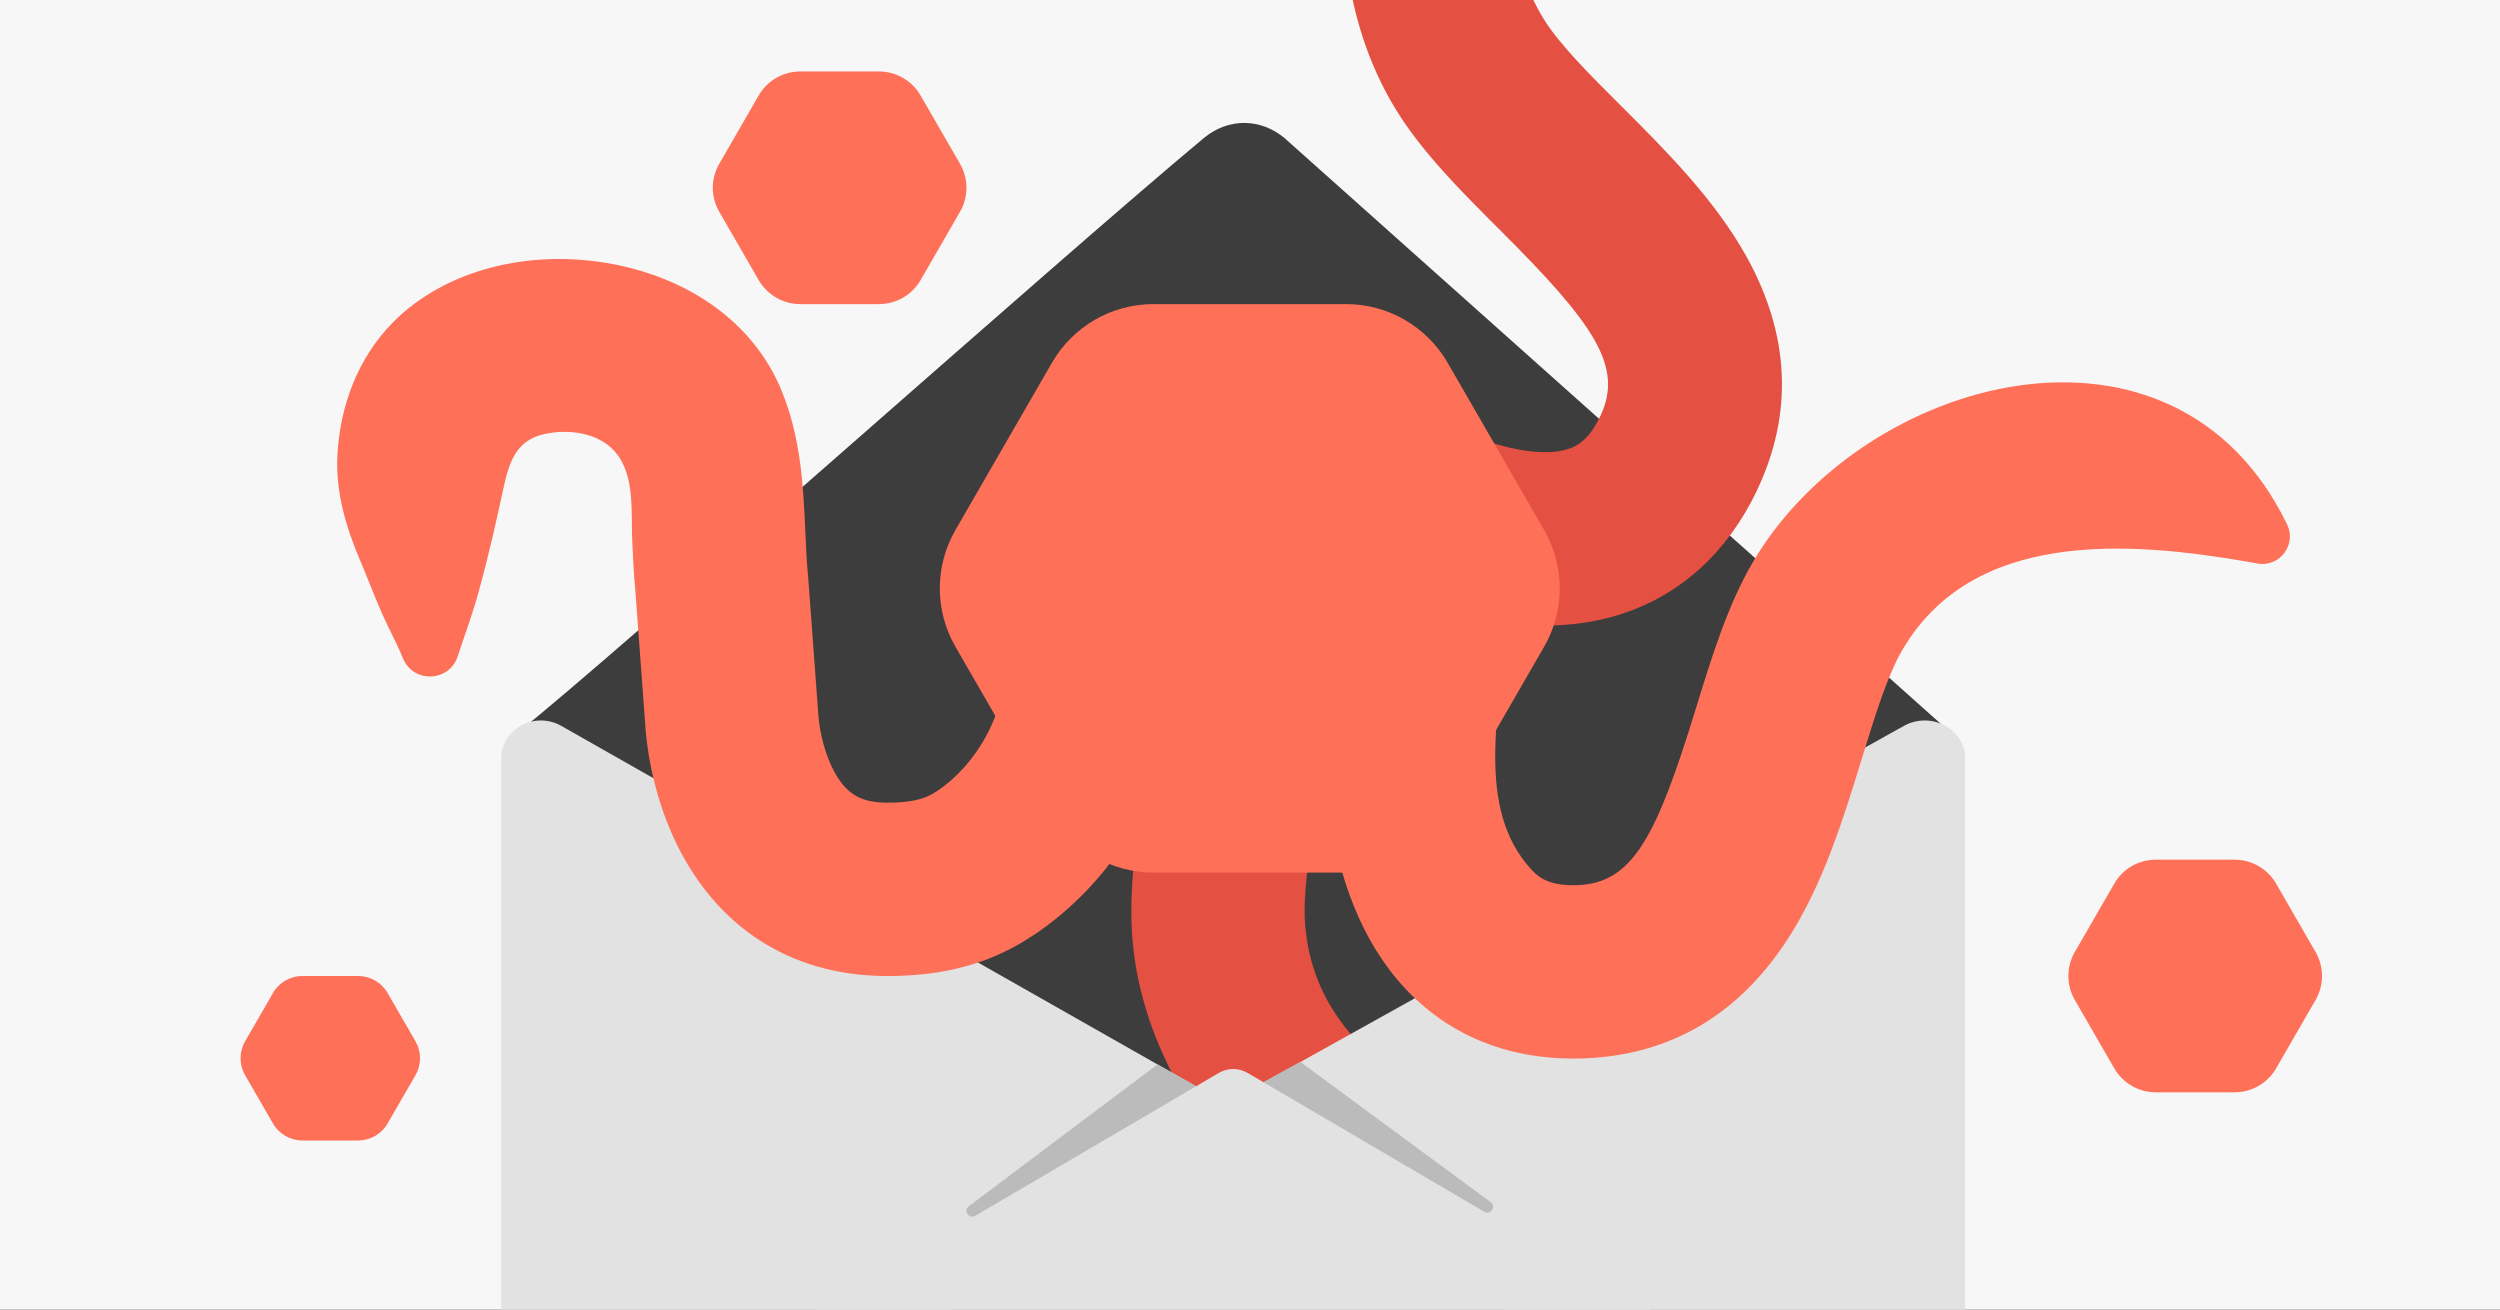 <svg viewBox="0 0 945 495" xmlns="http://www.w3.org/2000/svg" xmlns:xlink="http://www.w3.org/1999/xlink"><rect x="0" y="0" width="945" height="495" fill="#333333" stroke="none"/><clipPath id="clippath"><path d="M0 0H945V495H0Z"/></clipPath><g clip-path="url(#clippath)"><path d="M-51.65-27.15H999.38V522.15H-51.65Z" fill="#f7f7f7" stroke="#231f20" stroke-miterlimit="10"/><path d="m193.85 277.43c8.83 9.58 124.16 179.7 158.18 191.32 4.04 1.38 130.06-8.7 134.19-9.66l203.12-112.53c23-5.33 64.5-55.98 45.34-72.01L485.6 52.24c-9.16-7.67-21.37-7.69-30.55-.06-52.67 43.79-225.98 198.39-257.95 223.55" fill="#3d3d3d"/><path d="m599.92 437.31c-1.09-.29-2.17-.59-3.25-.9-44.27-12.63-99.08-34.18-103.32-86.8-.91-11.26 1.53-27.18 4.12-44.04 3.53-23.02 19.45-124.69 16.26-149.35-4.34-33.53-32.84 17.35-61.19 2.16-1.34-.72-2.69-1.4-4.04-2.06-5.73-2.77-11.51-4.93-17.31-6.47-1.01 15.19-2.56 30.34-3.3 45.54-.39 8.12 9.66-43.29 9.46-35.04 12.57 10.91 2.14 91-4.65 135.28-3.04 19.84-6.19 40.35-4.66 59.24 6.57 81.45 98.61 161.58 175.63 100.63 6.7-5.3 4.51-15.99-3.74-18.2Z" fill="#e45041"/><path d="m719.7 274.38-251.54 140.08c-9.94 5.54-9.94 18.96 0 24.5l251.54 140.08c10.2 5.68 23.14-1.17 23.14-12.25v-280.16c0-11.08-12.94-17.93-23.14-12.25Z" fill="#e2e2e2"/><path d="m194.67 561.68 266.04-156.11c3.36-1.97 7.54-1.97 10.89 0l266.04 156.11c9.26 5.44 5.34 19.41-5.45 19.41H200.11c-10.79 0-14.71-13.97-5.45-19.41Z" fill="#e2e2e2"/><path d="m491.5 401.38 72.2 53.2c1.86 1.81-.4 4.78-2.64 3.47l-83.52-49.01 13.96-7.66Z" fill="#bbbbbb"/><path d="m212.16 274.38 246.68 140.08c9.75 5.54 9.75 18.96 0 24.5l-246.68 140.08c-10 5.68-22.69-1.17-22.69-12.25v-280.16c0-11.08 12.69-17.93 22.69-12.25Z" fill="#e2e2e2"/><path d="m437.54 402.35-71.54 53.76c-1.86 1.81.4 4.78 2.64 3.47l83.52-49.01-14.62-8.22Z" fill="#bbbbbb"/><path d="m609.61-143.43c-98.15-3.42-124.76 115.69-81.76 185.17 9.97 16.12 24.67 30.77 38.88 44.94 35.93 35.83 47.11 51.88 38.2 70.58-4.45 9.35-9.16 11.69-13.2 12.77-15.94 4.26-46.88-6.83-76.99-27.6l-37.21 53.95c28.1 19.38 82.51 49.96 131.13 36.96 23.1-6.18 41.48-21.3 53.4-43.85.7-1.32 1.38-2.67 2.03-4.05 13.83-29.04 12.53-58.76-3.86-88.34-12.06-21.75-30.75-40.39-47.23-56.83-12.08-12.04-23.48-23.42-29.43-33.02-27.78-44.88 3.57-94.73 31.74-131.15.69-.89 1.38-1.78 2.08-2.66 5.33-6.68.75-16.58-7.79-16.87Z" fill="#e45041"/><g fill="#ff7059"><path d="m379.42 260.25c-6.1 27.1-23.97 38.16-27.01 39.87l-1.06.55c-3.69 1.9-9.28 2.83-16.62 2.73-9.62-.11-15.12-3.54-19.64-12.22-4.54-8.71-5.55-18.37-5.68-19.95v-.04s-3.94-53.18-3.94-53.18l-.07-.78c-.48-4.88-.72-10.26-.97-15.97-.76-17.08-1.62-36.45-9.48-54.75-10.3-23.99-33.38-41-63.34-46.69-31.82-6.03-63.62 2.38-83.01 21.96-13.42 13.55-20.17 31.85-21.09 50.69-.66 13.57 3.36 27.11 8.64 39.46 2.65 6.18 5.51 13.8 8.22 19.9s5.4 10.83 7.96 17.05c3.9 9.49 17.52 8.97 20.68-.79 2.65-8.17 5.71-16.22 7.96-24.52 4.66-17.23 6.68-27 9.71-40.71 2.8-12.68 7.34-18.11 18.74-19.4 9.16-1.03 19.7 1.42 24.86 9.72 5.57 8.97 4.24 20.92 4.69 30.99.28 6.18.56 12.57 1.18 19.05l3.84 51.83c.26 4.17 1.94 23.59 11.51 43.44 15.47 32.1 43.33 50.01 78.47 50.43.57 0 1.14.01 1.71.01 17.44 0 32.25-3.2 45.21-9.76 7.84-3.82 49.43-26.59 62.48-84.52l-63.93-14.4Z"/><path d="m502.02 243.21c-3.73 34.47-4.3 94.37 28.93 130.22 16.25 17.54 38.21 26.72 63.72 26.72 1.5 0 3.01-.03 4.53-.1 32.14-1.34 57.81-16.37 76.3-44.68 13.6-20.82 21.34-46.05 28.18-68.31 5-16.3 9.73-31.7 15.45-41.45 26.7-45.53 85.43-41.1 130.79-33.22 1.11.19 2.22.39 3.32.6 8.39 1.59 15.01-7.08 11.28-14.77-42.84-88.38-160.57-56.25-201.91 14.23-9.59 16.35-15.68 36.19-21.57 55.38-14.89 48.51-23.86 65.89-44.56 66.75-10.34.43-14.62-2.64-17.45-5.7-22-23.74-11.13-60.12-11.24-88.69-.04-9.61-2.19-19.78-7.48-27.9-3.24-4.97-7.57-9.04-12.76-11.94-2.18-1.21-19.3-8.16-20.67-5.51 0 0-24.85 48.37-24.85 48.37Z"/><path d="m844.69 324.96h-29.82c-6.47 0-12.44 3.44-15.69 9.07l-14.91 25.84c-3.24 5.6-3.24 12.51 0 18.11l14.91 25.84c3.24 5.6 9.22 9.07 15.69 9.07h29.82c6.47 0 12.44-3.44 15.69-9.07l14.91-25.84c3.24-5.6 3.24-12.51 0-18.11l-14.91-25.84c-3.24-5.6-9.22-9.07-15.69-9.07Z"/><path d="m332.29 27.02h-29.82c-6.47 0-12.44 3.44-15.69 9.07l-14.91 25.84c-3.24 5.6-3.24 12.51 0 18.11l14.91 25.84c3.24 5.6 9.22 9.07 15.69 9.07h29.82c6.47 0 12.44-3.44 15.69-9.07l14.91-25.84c3.24-5.6 3.24-12.51 0-18.11l-14.91-25.84c-3.24-5.6-9.22-9.07-15.69-9.07Z"/><path d="m135.4 368.92h-21.1c-4.57 0-8.8 2.44-11.1 6.41l-10.55 18.28c-2.3 3.96-2.3 8.85 0 12.81l10.55 18.28c2.3 3.96 6.52 6.41 11.1 6.41h21.1c4.57 0 8.8-2.44 11.1-6.41l10.55-18.28c2.3-3.96 2.3-8.85 0-12.81l-10.55-18.28c-2.3-3.96-6.52-6.41-11.1-6.41Z"/><path d="m508.86 114.95h-72.88c-15.8 0-30.41 8.42-38.34 22.16l-36.44 63.16c-7.93 13.69-7.93 30.57 0 44.26l36.44 63.16c7.93 13.69 22.54 22.16 38.34 22.16h72.88c15.8 0 30.41-8.42 38.34-22.16l36.44-63.16c7.93-13.69 7.93-30.57 0-44.26l-36.44-63.16c-7.93-13.69-22.54-22.16-38.34-22.16Z"/></g></g></svg>